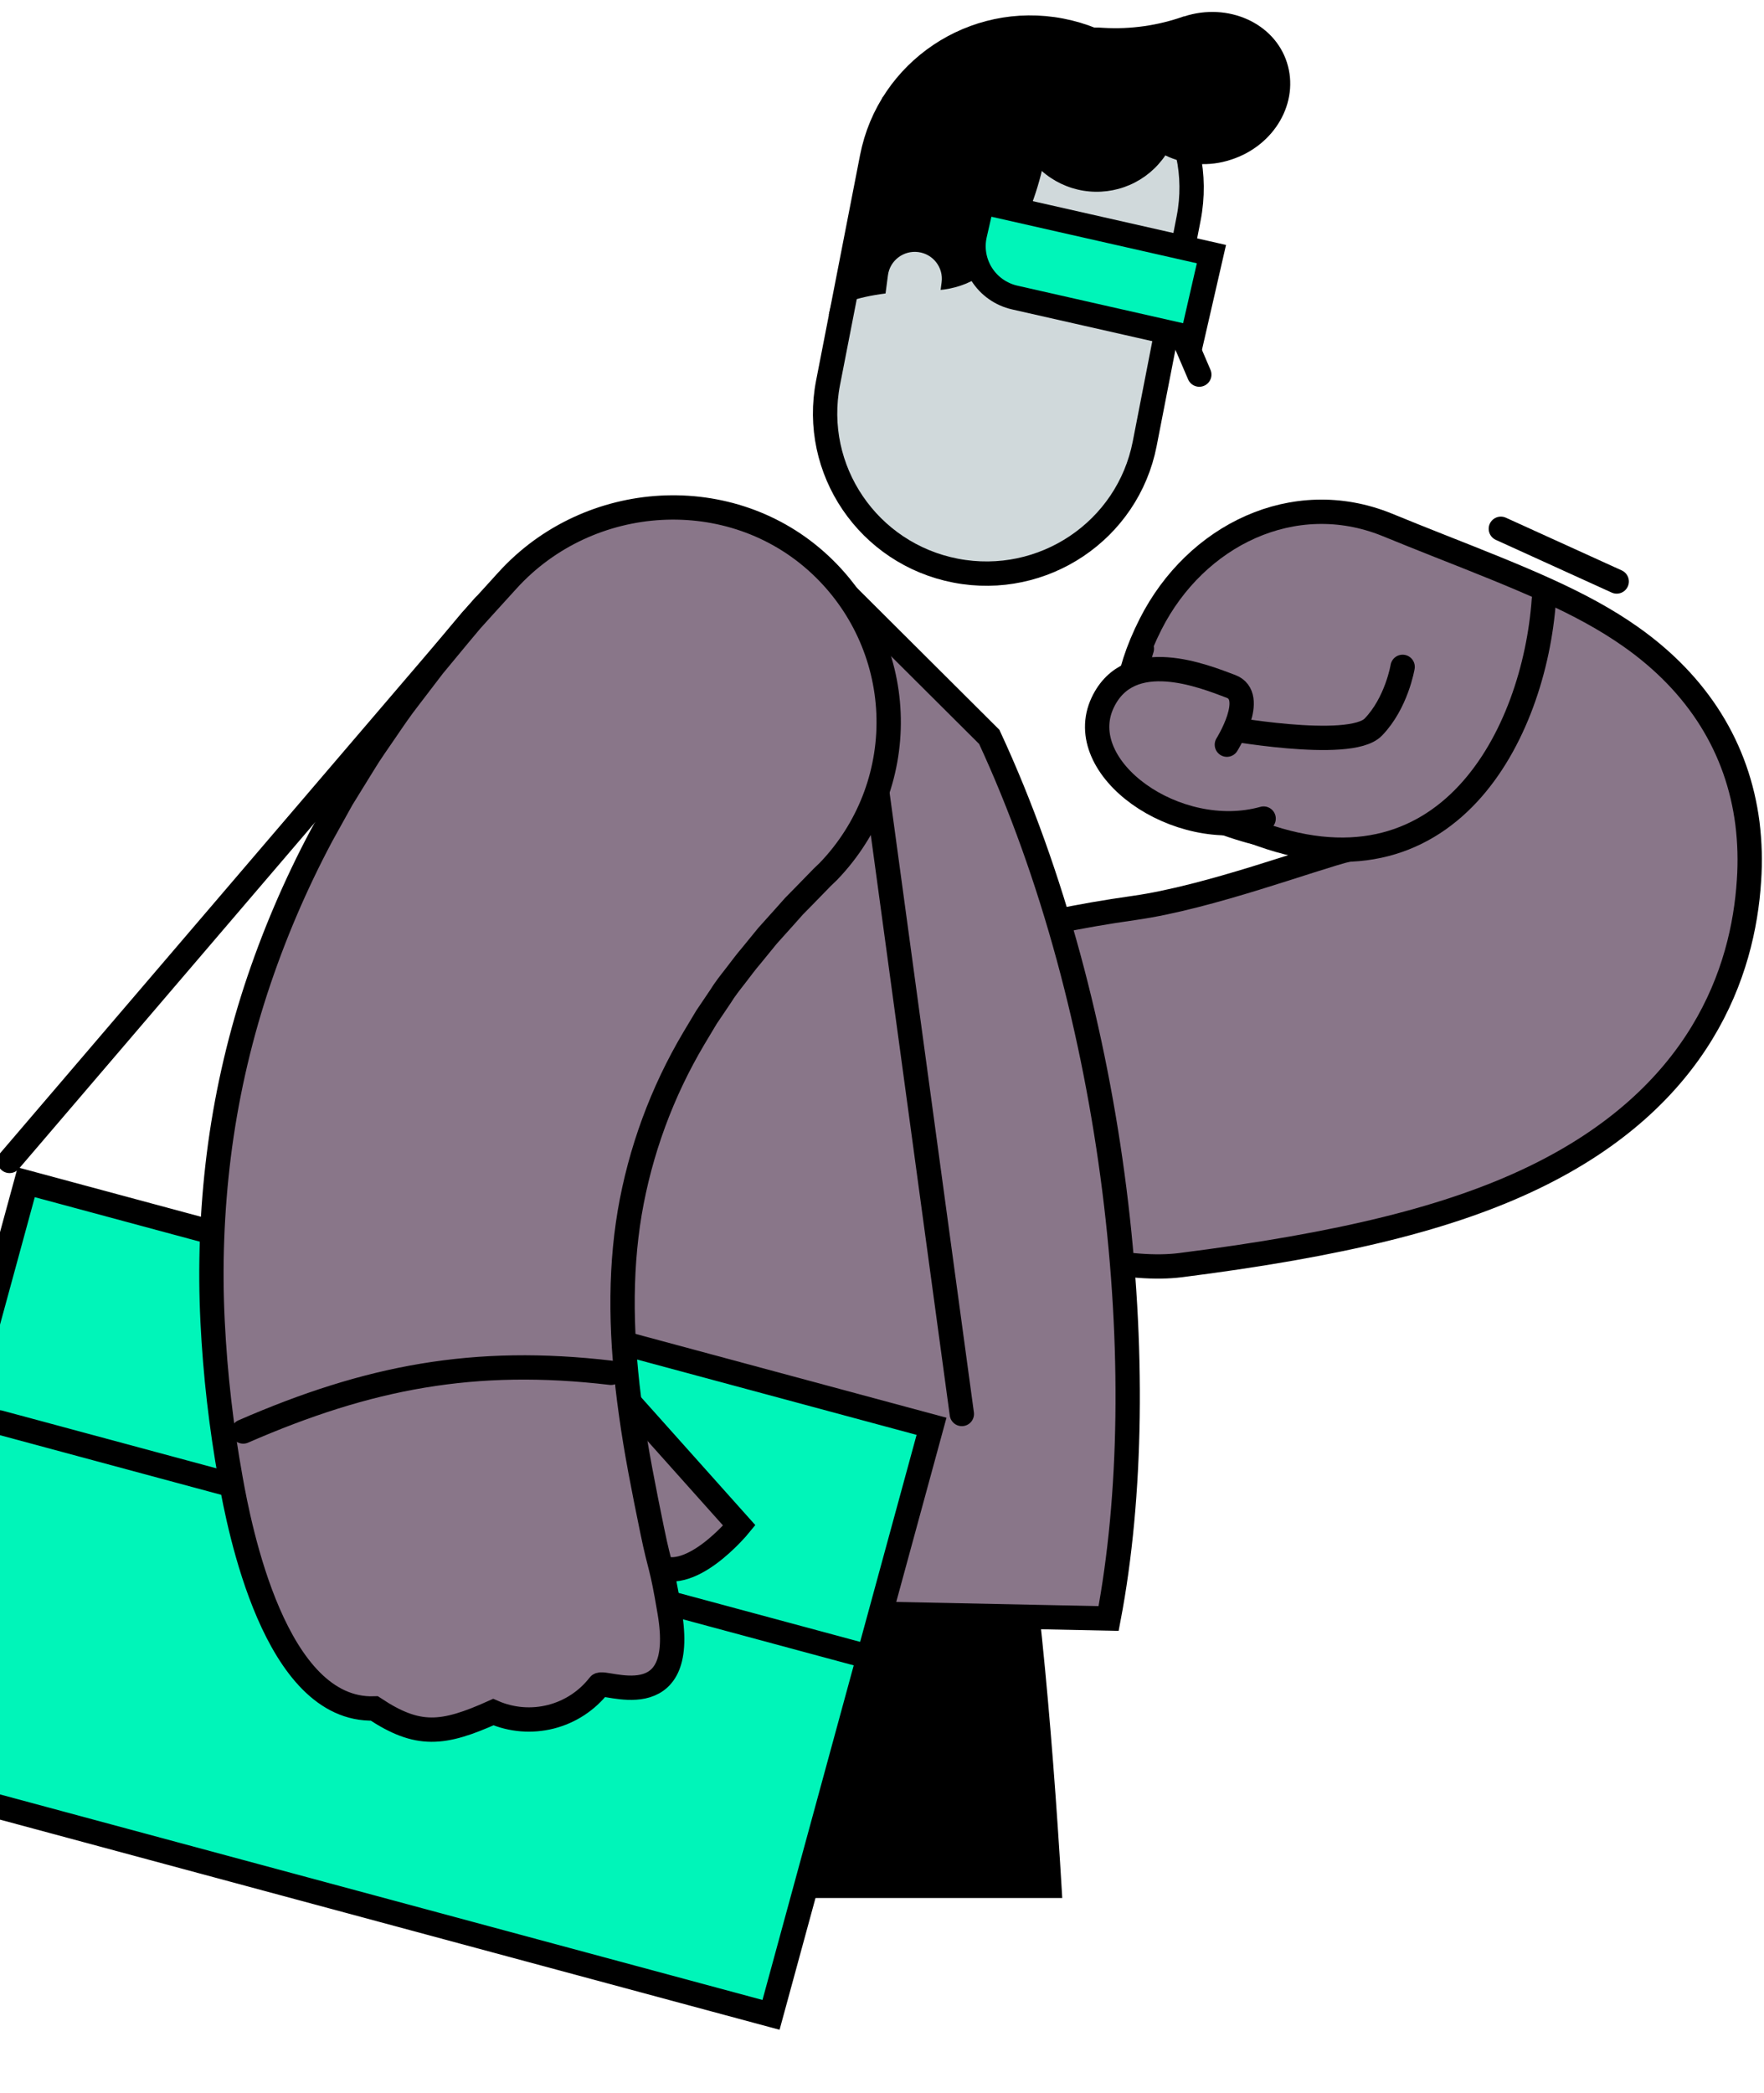 <svg xmlns="http://www.w3.org/2000/svg" width="290" height="344" viewBox="0 0 290 344" fill="none"><path d="M287.28 135.367C285.696 122.984 279.193 112.504 268.129 104.699C259.999 98.953 250.154 95.067 236.54 89.685C233.859 88.629 230.989 87.475 227.931 86.223C212.689 80.097 196.594 87.954 189.169 102.579C171.446 137.626 219.252 138.56 221.864 139.59C215.553 141.165 198.805 147.5 186.54 149.239C148.796 154.596 139.43 164.556 141.51 180.782C143.591 197.007 177.757 210.04 194.07 207.971C220.541 204.614 238.464 200.183 252.121 193.589C279.663 180.314 286.584 159.701 287.532 144.748C287.749 141.62 287.664 138.479 287.28 135.367Z" fill="#897689" stroke="black" stroke-width="4" stroke-miterlimit="10" stroke-linecap="round"></path><g clip-path="url(#clip0_1769_37796)"><path d="M111.226 508.867C108.711 485.234 107.971 455.924 107.1 421.993C105.969 377.47 104.689 309.704 98.865 264.004C98.259 259.373 98.577 254.669 99.803 250.16C101.029 245.652 103.139 241.429 106.01 237.733C108.882 234.037 112.459 230.941 116.537 228.622C120.614 226.304 125.112 224.808 129.773 224.221C134.433 223.635 139.164 223.969 143.695 225.204C148.225 226.439 152.466 228.551 156.173 231.419C159.881 234.287 162.982 237.854 165.3 241.916C167.617 245.978 169.105 250.456 169.679 255.091C175.955 304.339 177.287 374 178.462 420.202C179.254 451.26 179.994 480.596 182.205 501.408C184.285 520.896 113.167 527.092 111.226 508.867Z" fill="black"></path></g><path d="M131.889 90.499L162.634 121.133C183.699 166.564 189.88 225.989 182.254 266.055L75.047 263.84L89.61 103.557L130.331 90.127C130.6 90.039 130.888 90.027 131.163 90.093C131.438 90.158 131.69 90.299 131.889 90.499Z" fill="#897689" stroke="black" stroke-width="4" stroke-miterlimit="10" stroke-linecap="round"></path><path d="M136.133 62.917C133.346 77.207 142.739 91.037 157.114 93.808C171.488 96.578 185.4 87.24 188.187 72.95L195.411 35.907C198.198 21.617 188.804 7.787 174.43 5.016C160.056 2.246 146.144 11.584 143.357 25.874L136.133 62.917Z" fill="#D0D9DB" stroke="black" stroke-width="4" stroke-miterlimit="10" stroke-linecap="round"></path><path d="M194.281 54.853L197.163 61.577" stroke="black" stroke-width="4" stroke-miterlimit="10" stroke-linecap="round"></path><path d="M173.534 6.203C173.534 6.203 175.099 47.394 153.233 47.74C137.373 48 136.215 51.859 136.215 51.859L145.059 16.068C154.321 5.563 159.807 2.871 173.534 6.203Z" fill="black"></path><path d="M175.572 5.363C177.431 4.677 179.42 4.408 181.396 4.576C185.88 4.841 190.371 4.202 194.601 2.698H194.679C201.878 0.37 209.477 3.754 211.566 10.261C213.656 16.769 209.582 23.925 202.383 26.245C198.829 27.43 194.949 27.178 191.58 25.544C190.131 27.691 188.093 29.38 185.706 30.409C183.32 31.438 180.687 31.765 178.119 31.349C175.552 30.933 173.159 29.793 171.224 28.065C169.29 26.336 167.895 24.091 167.207 21.598C166.331 18.342 166.702 14.879 168.247 11.88C169.793 8.881 172.403 6.559 175.572 5.363Z" fill="black"></path><path d="M153.144 234.462L4.312 194.346L-22.075 291.096L126.756 331.212L153.144 234.462Z" fill="#00F5B9" stroke="black" stroke-width="4" stroke-miterlimit="10" stroke-linecap="round"></path><path d="M158.125 232.435L142.961 120.984" stroke="black" stroke-width="4" stroke-miterlimit="10" stroke-linecap="round"></path><path d="M1.57 190.837L79.591 99.602" stroke="black" stroke-width="4" stroke-miterlimit="10" stroke-linecap="round"></path><path d="M173.849 43.05L146.203 36.794" stroke="black" stroke-width="4" stroke-miterlimit="10" stroke-linecap="round"></path><path d="M145.024 52.462C144.704 54.884 146.42 57.106 148.857 57.424C151.294 57.742 153.529 56.036 153.849 53.614L154.802 46.4C155.122 43.978 153.406 41.756 150.969 41.438C148.532 41.12 146.297 42.826 145.977 45.248L145.024 52.462Z" fill="#D0D9DB"></path><path d="M-0.145 233.812L145.817 273.16" stroke="black" stroke-width="4" stroke-miterlimit="10" stroke-linecap="round"></path><path d="M103.545 230.618L121.538 250.755C121.538 250.755 113.103 261.07 107.471 257.055C103.483 254.042 99.777 250.676 96.398 246.999" fill="#897689"></path><path d="M103.545 230.618L121.538 250.755C121.538 250.755 113.103 261.07 107.471 257.055C103.483 254.042 99.777 250.676 96.398 246.999" stroke="black" stroke-width="4" stroke-miterlimit="10" stroke-linecap="round"></path><path d="M135.18 144.211L132.089 147.387L130.531 148.971L129.086 150.598L126.179 153.834L123.489 157.131C122.549 158.213 121.748 159.346 120.878 160.454C120.007 161.562 119.137 162.669 118.44 163.812L116.151 167.204L114.079 170.665C108.826 179.512 105.247 189.241 103.52 199.369C101.832 209.451 102.023 220.311 103.738 232.374C104.565 238.432 105.818 244.758 107.22 251.577C108.621 258.396 108.674 256.596 110.092 265.042C113.043 282.574 99.246 276.067 98.506 277.001C96.52 279.568 93.727 281.4 90.572 282.205C87.416 283.009 84.081 282.74 81.097 281.441C72.793 285.17 68.719 285.603 61.537 280.843C45.19 281.371 39.349 251.179 37.895 242.992C36.362 234.494 35.379 225.906 34.953 217.282C34.499 208.167 34.837 199.029 35.963 189.972C37.123 180.709 39.163 171.576 42.056 162.695C44.928 153.926 48.557 145.419 52.902 137.271L56.201 131.326L59.736 125.597C60.902 123.659 62.19 121.885 63.435 120.05C64.68 118.216 65.933 116.381 67.274 114.668L71.243 109.476L75.378 104.482L77.45 102.007L79.591 99.636L83.421 95.422C96.826 80.65 120.225 79.188 134.823 92.826C141.643 99.184 145.681 107.949 146.069 117.237C146.456 126.524 143.162 135.591 136.894 142.489C136.651 142.749 136.407 143.017 136.154 143.277L135.18 144.211Z" fill="#897689" stroke="black" stroke-width="4" stroke-miterlimit="10" stroke-linecap="round"></path><path d="M39.984 235.317C60.562 226.352 77.972 223.02 100.447 225.668" stroke="black" stroke-width="4" stroke-miterlimit="10" stroke-linecap="round"></path><path d="M161.484 33.234L199.159 41.771L196.005 55.524L166.818 48.91C164.567 48.4 162.612 47.022 161.384 45.079C160.155 43.136 159.753 40.788 160.266 38.55L161.484 33.234Z" fill="#00F5B9" stroke="black" stroke-width="4" stroke-miterlimit="10" stroke-linecap="round"></path><path d="M205.836 136.614C237.956 149.162 252.25 120.544 253.808 98.607L205.836 136.614Z" fill="#897689"></path><path d="M205.836 136.614C237.956 149.162 252.25 120.544 253.808 98.607" stroke="black" stroke-width="4" stroke-miterlimit="10" stroke-linecap="round"></path><path d="M246.738 86.925L265.784 95.587" stroke="black" stroke-width="4" stroke-miterlimit="10" stroke-linecap="round"></path><path d="M187.719 106.637C186.309 110.964 186.674 114.468 191.549 118.752C195.901 122.542 200.619 119.531 200.619 119.531C200.619 119.531 221.902 123.503 225.758 119.531C229.615 115.559 230.59 109.622 230.59 109.622" fill="#897689"></path><path d="M187.719 106.637C186.309 110.964 186.674 114.468 191.549 118.752C195.901 122.542 200.619 119.531 200.619 119.531C200.619 119.531 221.902 123.503 225.758 119.531C229.615 115.559 230.59 109.622 230.59 109.622" stroke="black" stroke-width="4" stroke-miterlimit="10" stroke-linecap="round"></path><path d="M207.739 134.563C193.429 138.552 176.228 126.273 181.268 115.525C185.69 106.127 198.007 111.198 202.351 112.825C206.695 114.452 201.698 122.413 201.698 122.413" fill="#897689"></path><path d="M207.739 134.563C193.429 138.552 176.228 126.273 181.268 115.525C185.69 106.127 198.008 111.198 202.351 112.825C206.695 114.452 201.698 122.413 201.698 122.413" stroke="black" stroke-width="4" stroke-miterlimit="10" stroke-linecap="round"></path><defs><clipPath id="clip0_1769_37796"><rect width="83" height="88" fill="white" transform="translate(99 224)"></rect></clipPath></defs></svg>